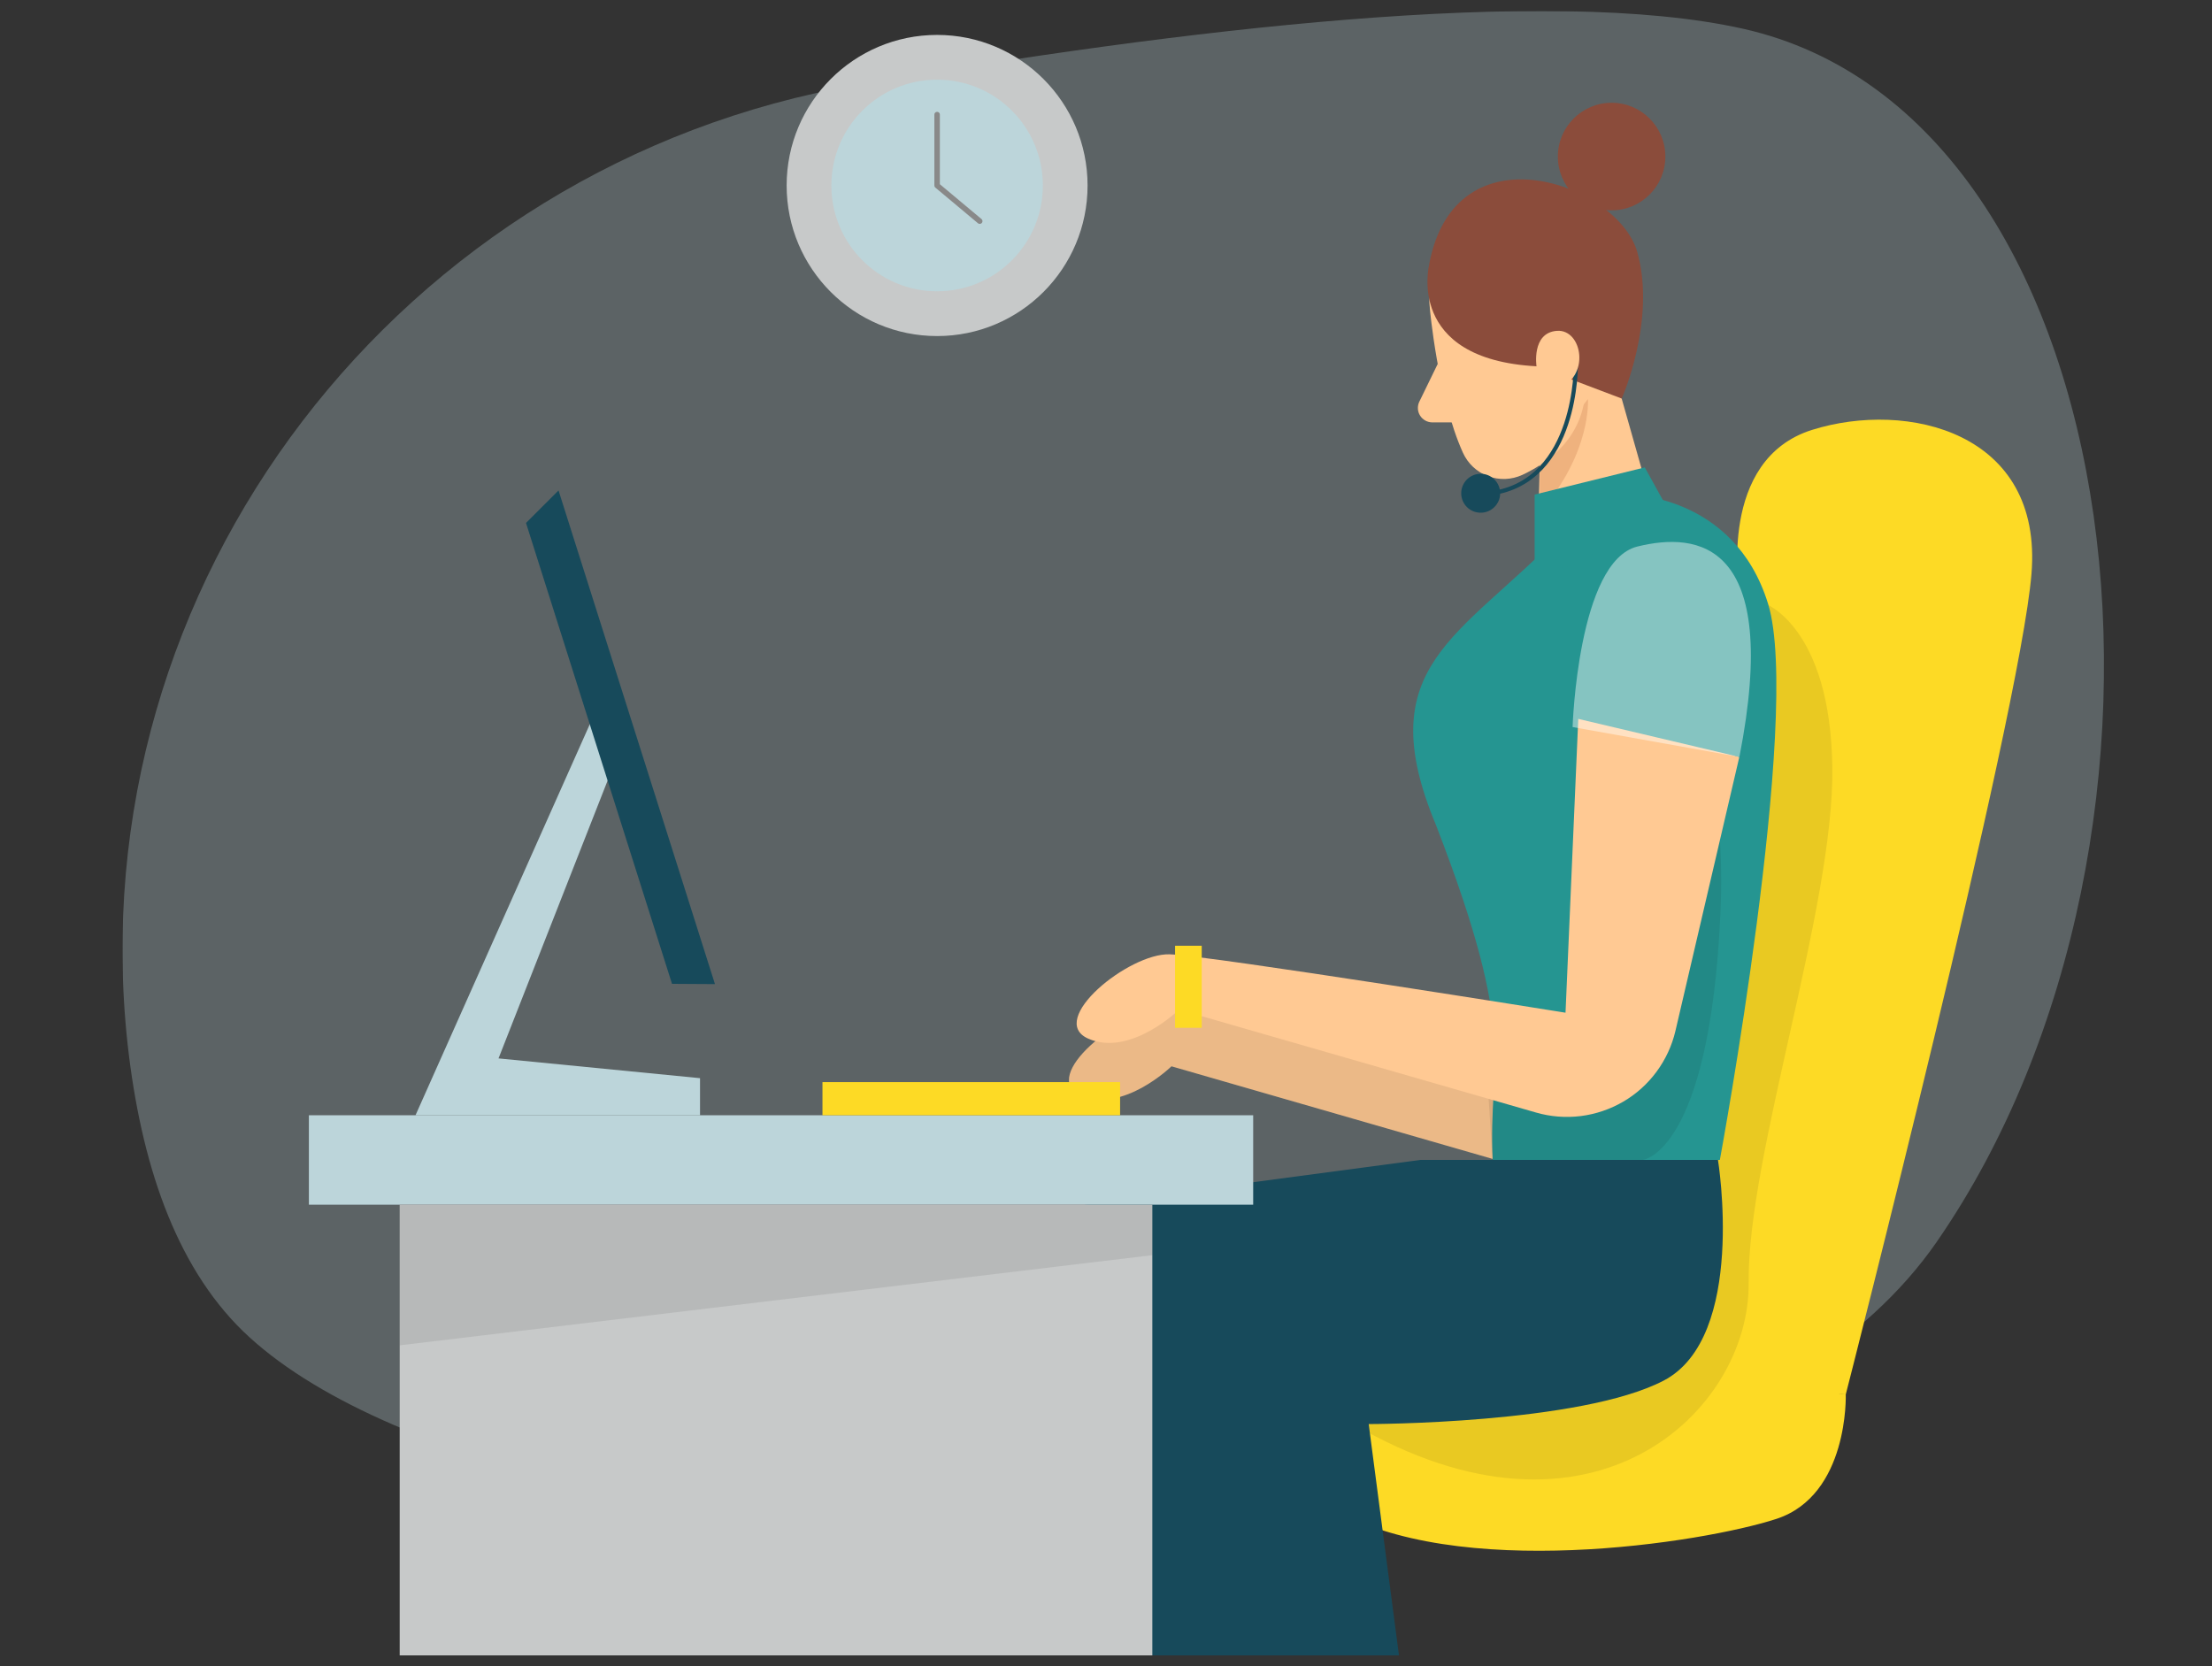 <?xml version="1.0" standalone="no"?>
<!DOCTYPE svg PUBLIC "-//W3C//DTD SVG 1.1//EN" "http://www.w3.org/Graphics/SVG/1.1/DTD/svg11.dtd">
<svg xmlns="http://www.w3.org/2000/svg" width="154" height="116" viewBox="0 0 154 116" fill="none">
<rect x="0" y="0" width="154" height="116" fill="#333333" stroke="none"/>
<g clip-path="url(#clip0_1313_3337)">
<g clip-path="url(#clip1_1313_3337)">
<g opacity="0.3">
<path d="M59.723 5.907C27.903 11.406 5.383 40.577 8.884 72.698C9.796 80.859 12.159 88.046 16.917 92.68C35.955 111.121 115.201 114.843 134.83 86.472C154.458 58.1 148.845 8.111 121.311 1.992C107.75 -1.03 82.167 2.03 59.723 5.907Z" fill="#BCD5DA"/>
</g>
<path d="M65.242 23.398C71.025 23.398 75.717 18.702 75.717 12.915C75.717 7.127 71.025 2.431 65.242 2.431C59.458 2.431 54.766 7.127 54.766 12.915C54.766 18.702 59.458 23.398 65.242 23.398Z" fill="#C7C9C9"/>
<path d="M65.242 20.281C69.31 20.281 72.604 16.981 72.604 12.914C72.604 8.848 69.31 5.547 65.242 5.547C61.173 5.547 57.88 8.848 57.88 12.914C57.88 16.981 61.178 20.281 65.242 20.281Z" fill="#BCD5DA"/>
<path d="M65.242 7.978V12.915L68.209 15.397" stroke="#898989" stroke-width="0.382" stroke-linecap="round" stroke-linejoin="round"/>
<path d="M128.503 97.087C128.503 97.087 128.729 104.104 123.664 105.754C118.599 107.405 101.271 110.161 92.605 104.932C83.939 99.702 89.25 92.817 96.636 93.371C104.021 93.924 128.503 97.087 128.503 97.087Z" fill="#FDDA25"/>
<path d="M121.098 41.073C121.098 41.073 119.563 31.999 126.164 29.928C132.765 27.857 142.253 30.06 141.431 39.971C140.609 49.882 128.503 97.087 128.503 97.087L114.748 96.141C114.748 96.141 125.521 61.718 121.098 41.073Z" fill="#FDDA25"/>
<path d="M106.951 53.433L120.545 56.644L116.113 75.733C115.872 76.754 115.428 77.719 114.8 78.565C114.176 79.412 113.387 80.121 112.479 80.65C111.572 81.18 110.566 81.52 109.521 81.653C108.477 81.785 107.419 81.7 106.412 81.407L81.558 74.239C81.558 74.239 78.165 77.549 75.231 76.258C72.296 74.967 78.066 70.295 80.901 70.385C83.736 70.475 106.417 72.588 106.417 72.588L106.951 53.433Z" fill="#FFC993"/>
<path opacity="0.08" d="M106.951 53.433L120.545 56.644L116.113 75.733C115.872 76.754 115.428 77.719 114.8 78.565C114.176 79.412 113.387 80.121 112.479 80.65C111.572 81.18 110.566 81.52 109.521 81.653C108.477 81.785 107.419 81.7 106.412 81.407L81.558 74.239C81.558 74.239 78.165 77.549 75.231 76.258C72.296 74.967 78.066 70.295 80.901 70.385C83.736 70.475 106.417 72.588 106.417 72.588L106.951 53.433Z" fill="black"/>
<path opacity="0.08" d="M122.908 42.033C122.908 42.033 127.439 43.673 127.567 53.433C127.695 63.193 121.651 80.386 121.741 89.327C121.831 98.269 110.807 108.842 94.212 99.149C77.617 89.455 107.948 86.14 107.948 86.14L122.908 42.033Z" fill="black"/>
<path d="M119.605 80.759C119.605 80.759 121.623 93.096 115.825 96.122C110.027 99.148 95.289 99.148 95.289 99.148L97.397 115.254H76.067L75.519 83.875L98.88 80.759H119.605Z" fill="#174A5B"/>
<path d="M87.247 77.648H21.505V83.875H87.247V77.648Z" fill="#BCD5DA"/>
<path d="M41.857 48.643L28.928 77.648H48.736V75.066L34.707 73.69L43.785 50.568L41.857 48.643Z" fill="#BCD5DA"/>
<path d="M49.776 68.517L46.785 68.499L36.621 36.411L38.885 34.146L49.776 68.517Z" fill="#174A5B"/>
<path d="M77.981 75.341H57.261V77.648H77.981V75.341Z" fill="#FDDA25"/>
<path d="M110.953 20.873L115.943 38.477L106.937 42.595L107.32 27.403L110.953 20.873Z" fill="#FFC993"/>
<path opacity="0.31" d="M107.197 30.367C108.543 29.852 109.706 28.949 110.552 27.781C110.552 27.781 110.835 31.507 107.206 35.649V30.372L107.197 30.367Z" fill="#CD7E51"/>
<path d="M99.542 21.445C99.542 21.445 100.095 27.639 101.848 31.517C102.018 31.89 102.259 32.231 102.557 32.51C102.859 32.789 103.209 33.011 103.596 33.153C103.979 33.295 104.39 33.361 104.801 33.347C105.212 33.332 105.614 33.233 105.987 33.063C107.929 32.155 110.282 30.368 110.391 27.015L111.27 21.341C111.27 21.341 111.705 17.794 107.811 15.894C103.922 13.993 99.022 17.686 99.547 21.45L99.542 21.445Z" fill="#FFC993"/>
<path d="M100.095 25.336L98.805 27.984C98.734 28.136 98.705 28.301 98.715 28.467C98.724 28.632 98.776 28.793 98.866 28.935C98.956 29.077 99.074 29.19 99.221 29.275C99.362 29.356 99.528 29.403 99.693 29.408H102.108L100.095 25.341V25.336Z" fill="#FFC993"/>
<path d="M99.504 18.409C99.504 18.409 97.798 25.01 106.975 25.502L112.905 27.748C112.905 27.748 115.329 22.301 113.987 17.549C112.649 12.796 101.309 8.702 99.499 18.404L99.504 18.409Z" fill="#8B4C3B"/>
<path d="M112.201 14.645C114.266 14.645 115.943 12.966 115.943 10.9C115.943 8.834 114.266 7.155 112.201 7.155C110.136 7.155 108.458 8.834 108.458 10.9C108.458 12.966 110.136 14.645 112.201 14.645Z" fill="#8B4C3B"/>
<path d="M109.711 25.336C109.711 25.336 109.862 33.512 103.813 34.344" stroke="#174A5B" stroke-width="0.286" stroke-miterlimit="10"/>
<path d="M103.086 35.697C103.832 35.697 104.442 35.091 104.442 34.344C104.442 33.597 103.837 32.987 103.086 32.987C102.335 32.987 101.73 33.592 101.73 34.344C101.73 35.096 102.335 35.697 103.086 35.697Z" fill="#174A5B"/>
<path d="M106.975 25.53C106.975 25.53 106.601 23.166 108.392 23.034C110.183 22.901 110.75 26.31 108.392 27.062L106.975 25.53Z" fill="#FFC993"/>
<path d="M108.657 37.172L113.24 34.425C113.24 34.425 120.711 34.33 123.092 42.033C125.474 49.736 119.737 80.759 119.737 80.759H103.922C103.568 73.615 105.831 72.584 99.977 57.453C95.341 46.35 101.64 44.416 108.657 37.172Z" fill="#259591"/>
<path opacity="0.08" d="M112.853 40.241C111.525 41.517 112.182 43.187 111.435 45.116C110.689 47.04 111.076 49.168 111.071 51.329C111.095 58.687 112.706 72.541 108.874 72.456L103.525 74.683L103.908 80.759H114.365C114.365 80.759 119.01 80.315 119.775 63.638C120.541 46.96 112.862 40.241 112.862 40.241H112.853Z" fill="black"/>
<path d="M109.909 49.49L121.093 52.7L116.642 71.785C116.401 72.811 115.952 73.771 115.329 74.617C114.705 75.463 113.916 76.173 113.009 76.702C112.101 77.232 111.095 77.573 110.051 77.705C109.006 77.832 107.948 77.752 106.941 77.459L82.087 70.295C82.087 70.295 78.694 73.605 75.765 72.314C72.835 71.023 78.6 66.347 81.435 66.442C84.27 66.536 108.992 70.508 108.992 70.508L109.904 49.49H109.909Z" fill="#FFC993"/>
<path d="M83.665 65.846H81.808V71.558H83.665V65.846Z" fill="#FDDA25"/>
<path d="M106.842 39.692V34.434L114.511 32.542L116.143 35.495C116.143 35.495 113.576 39.428 106.842 39.692Z" fill="#259591"/>
<path d="M80.225 83.876H27.827V115.254H80.225V83.876Z" fill="#C7C9C9"/>
<path d="M107.504 49.49C107.504 49.49 107.816 39.03 111.96 38.009C116.104 36.987 124.056 37.616 121.098 52.7L107.504 49.49Z" fill="#259591"/>
<path opacity="0.44" d="M109.484 50.62C109.484 50.62 109.852 39.073 113.996 38.051C118.14 37.03 124.056 37.616 121.098 52.7L109.484 50.62Z" fill="white"/>
<path opacity="0.08" d="M27.827 83.876V93.668L80.23 87.389V83.876H27.827Z" fill="black"/>
</g>
</g>
<defs>
<clipPath id="clip0_1313_3337">
<rect width="152.649" height="114.487" fill="white" transform="translate(0.702 0.767)"/>
</clipPath>
<clipPath id="clip1_1313_3337">
<rect width="137.957" height="114.487" fill="white" transform="translate(8.525 0.767)"/>
</clipPath>
</defs>
</svg>